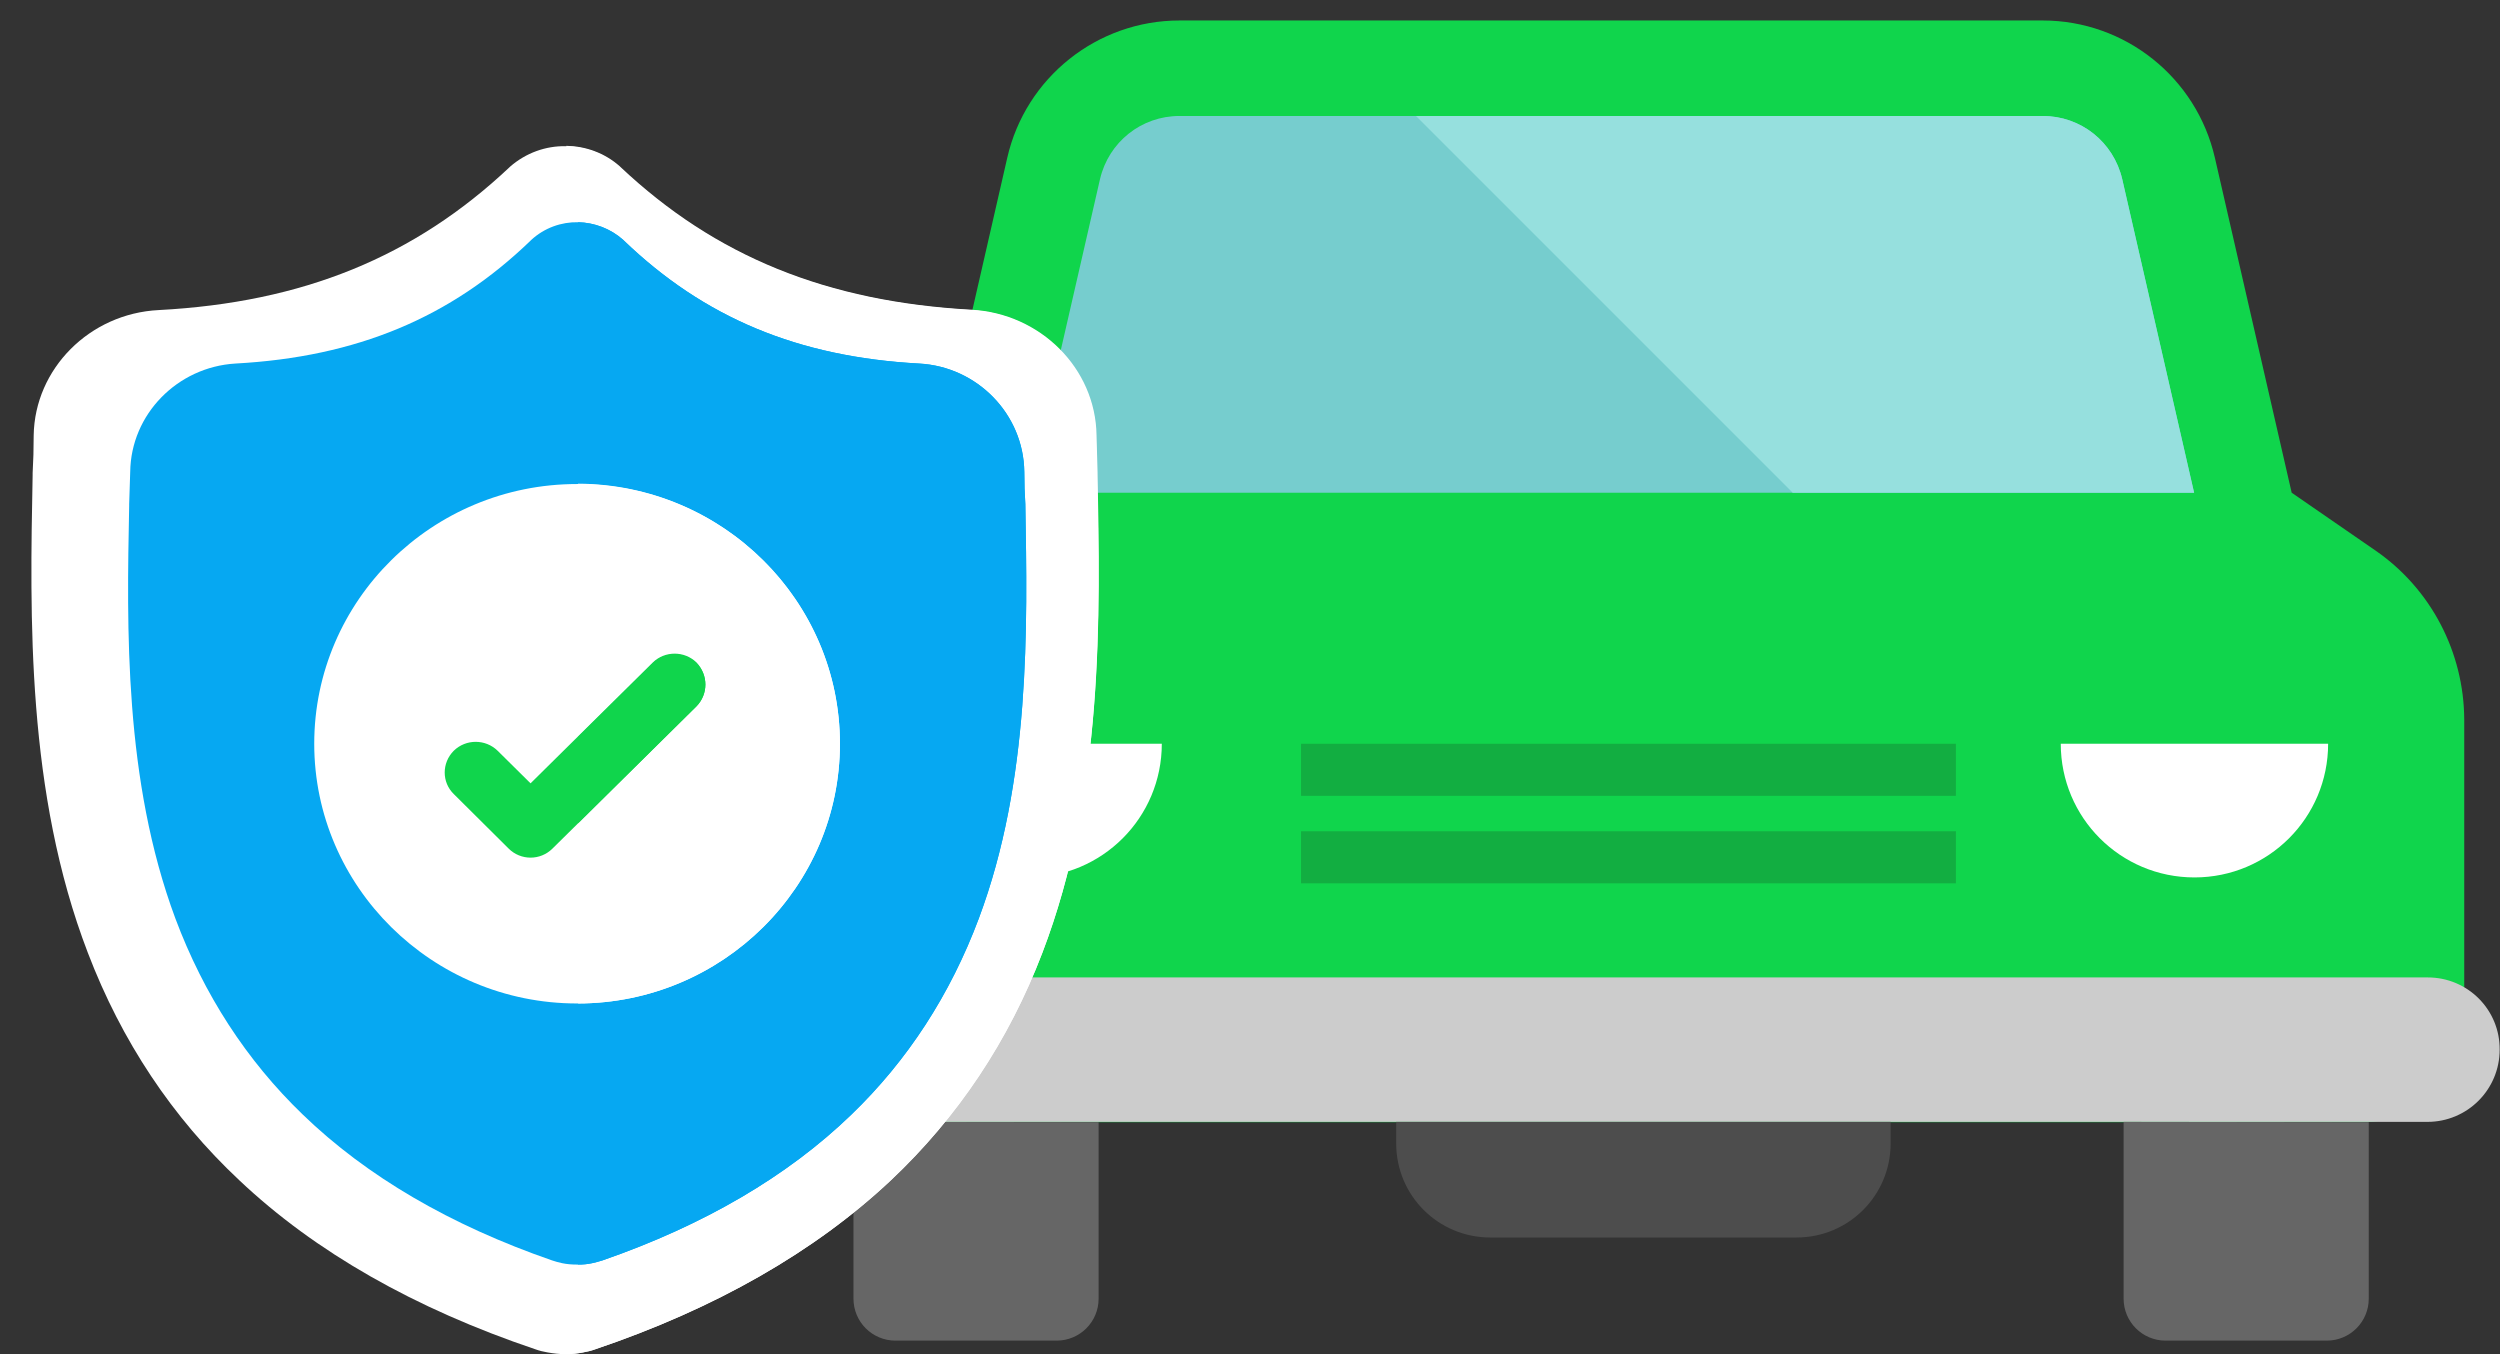 <?xml version="1.0" encoding="utf-8"?>
<!-- Generator: Adobe Illustrator 22.1.0, SVG Export Plug-In . SVG Version: 6.00 Build 0)  -->
<svg version="1.1" id="Layer_1" xmlns="http://www.w3.org/2000/svg" xmlns:xlink="http://www.w3.org/1999/xlink" x="0px" y="0px"
	 viewBox="0 0 720 390" style="enable-background:new 0 0 720 390;" xml:space="preserve">
<rect x="0" y="0" width="720" height="390" fill="#333333" stroke="none"/>
<style type="text/css">
	.st0{fill:#10D54C;}
	.st1{fill:#76CDCE;}
	.st2{fill:#FFFFFF;}
	.st3{fill:#CCCCCC;}
	.st4{fill:#666666;}
	.st5{fill:#4D4D4D;}
	.st6{fill:#96E0DE;}
	.st7{fill:#12AE41;}
	.st8{fill:#06A8F2;}
</style>
<g>
	<g>
		<path class="st0" d="M684.2,158.6L660,141.9l-22.1-96.4C632.6,22.3,612,5.9,588.3,5.9H339.7c-23.7,0-44.3,16.4-49.6,39.5
			L268,141.9l-24.1,16.7c-16,11-25.5,29.2-25.5,48.6v86.8c0,16.1,13.1,29.2,29.2,29.2h432.9c16.1,0,29.2-13.1,29.2-29.2v-86.8
			C709.6,187.8,700.1,169.6,684.2,158.6z"/>
		<path class="st1" d="M631.9,141.9H296.1l20.7-90.3c2.5-10.7,11.9-18.2,22.9-18.2h248.6c11,0,20.4,7.5,22.9,18.2L631.9,141.9z"/>
		<g>
			<g>
				<path class="st2" d="M257.6,214.2c0,21.3,17.2,38.5,38.5,38.5s38.5-17.2,38.5-38.5H257.6z"/>
			</g>
			<g>
				<path class="st2" d="M593.5,214.2c0,21.3,17.2,38.5,38.5,38.5c21.3,0,38.5-17.2,38.5-38.5H593.5z"/>
			</g>
		</g>
		<path class="st3" d="M699.2,281.5H228.8c-11.5,0-20.8,9.3-20.8,20.8l0,0c0,11.5,9.3,20.8,20.8,20.8h470.3
			c11.5,0,20.8-9.3,20.8-20.8l0,0C720,290.8,710.7,281.5,699.2,281.5z"/>
		<path class="st4" d="M245.8,323.1V374c0,6.7,5.4,12.1,12.1,12.1h46.4c6.7,0,12.1-5.4,12.1-12.1v-50.8"/>
		<path class="st4" d="M611.6,323.1V374c0,6.7,5.4,12.1,12.1,12.1h46.4c6.7,0,12.1-5.4,12.1-12.1v-50.8"/>
		<path class="st5" d="M544.5,323.1v6.2c0,15-12.1,27.1-27.1,27.1h-88.2c-15,0-27.1-12.1-27.1-27.1v-6.2"/>
		<path class="st6" d="M631.9,141.9H516.3L407.8,33.4h180.5c11,0,20.4,7.5,22.9,18.2L631.9,141.9z"/>
		<rect x="374.7" y="214.2" class="st7" width="188.6" height="15"/>
		<rect x="374.7" y="239.4" class="st7" width="188.6" height="15"/>
	</g>
</g>
<g>
	<g id="surface1">
		<path class="st2" d="M300.2,274.4c-9.7,25.4-24.4,47.4-43.6,65.5c-21.9,20.6-50.6,37-85.2,48.7c-1.1,0.4-2.3,0.7-3.5,0.9
			c-1.6,0.3-3.2,0.5-4.8,0.5h-0.3c-1.7,0-3.4-0.2-5.1-0.5c-1.2-0.2-2.4-0.5-3.5-0.9c-34.7-11.7-63.4-28-85.3-48.7
			c-19.3-18.1-33.9-40.1-43.6-65.5C7.6,228.3,8.6,177.6,9.4,136.8l0-0.6c0.2-3.4,0.3-6.9,0.3-10.8c0.3-19.2,16.1-35.1,36-36.1
			c41.5-2.2,73.6-15.3,101-41.1l0.2-0.2c4.6-4,10.3-6,16-5.9c5.5,0.1,11,2,15.4,5.9l0.2,0.2c27.4,25.8,59.5,38.8,101.1,41.1
			c19.9,1.1,35.7,16.9,36,36.1c0.1,3.9,0.2,7.5,0.3,10.8l0,0.3C316.9,177.3,317.9,228.2,300.2,274.4z"/>
		<path class="st2" d="M300.2,274.4c-9.7,25.4-24.4,47.4-43.6,65.5c-21.9,20.6-50.6,37-85.2,48.7c-1.1,0.4-2.3,0.7-3.5,0.9
			c-1.6,0.3-3.2,0.5-4.8,0.5V42c5.5,0.1,11,2,15.4,5.9l0.2,0.2c27.4,25.8,59.5,38.8,101.1,41.1c19.9,1.1,35.7,16.9,36,36.1
			c0.1,3.9,0.2,7.5,0.3,10.8l0,0.3C316.9,177.3,317.9,228.2,300.2,274.4z"/>
		<path class="st2" d="M252.7,216c0,47.7-40.2,86.6-89.6,86.7h-0.3c-49.6,0-90-38.9-90-86.7c0-47.8,40.4-86.7,90-86.7h0.3
			C212.5,129.4,252.7,168.3,252.7,216z"/>
		<path class="st2" d="M252.7,216c0,47.7-40.2,86.6-89.6,86.7V129.3C212.5,129.4,252.7,168.3,252.7,216z"/>
		<path class="st0" d="M203.5,203.5L163,242.6l-8.8,8.4c-2.1,2-4.8,3-7.5,3c-2.7,0-5.4-1-7.5-3l-18.8-18.2c-4.1-4-4.1-10.4,0-14.4
			c4.1-4,10.8-4,15,0l11.3,10.9l41.8-40.3c4.1-4,10.8-4,15,0C207.7,193.1,207.7,199.5,203.5,203.5z"/>
		<path class="st0" d="M203.5,203.5L163,242.6v-28.9l25.5-24.6c4.1-4,10.8-4,15,0C207.7,193.1,207.7,199.5,203.5,203.5z"/>
	</g>
</g>
<g>
	<g id="surface1_1_">
		<path class="st8" d="M281.9,264.5c-8.2,21.9-20.5,40.9-36.7,56.5c-18.4,17.8-42.6,31.9-71.7,42c-1,0.3-2,0.6-3,0.8
			c-1.3,0.3-2.7,0.4-4,0.4h-0.3c-1.4,0-2.9-0.1-4.3-0.4c-1-0.2-2-0.5-2.9-0.8c-29.2-10.1-53.4-24.2-71.8-42
			c-16.2-15.6-28.5-34.6-36.7-56.5c-14.8-39.8-14-83.6-13.3-118.8l0-0.5c0.1-2.9,0.2-6,0.3-9.3c0.2-16.6,13.6-30.2,30.3-31.2
			c34.9-1.9,62-13.2,85-35.4l0.2-0.2c3.8-3.5,8.7-5.2,13.5-5.1c4.6,0.1,9.3,1.8,13,5.1l0.2,0.2c23.1,22.2,50.1,33.5,85,35.4
			c16.8,0.9,30.1,14.6,30.3,31.2c0,3.4,0.1,6.4,0.3,9.3l0,0.2C295.9,180.8,296.8,224.7,281.9,264.5z"/>
		<path class="st8" d="M281.9,264.5c-8.2,21.9-20.5,40.9-36.7,56.5c-18.4,17.8-42.6,31.9-71.7,42c-1,0.3-2,0.6-3,0.8
			c-1.3,0.3-2.7,0.4-4,0.4V64c4.6,0.1,9.3,1.8,13,5.1l0.2,0.2c23.1,22.2,50.1,33.5,85,35.4c16.8,0.9,30.1,14.6,30.3,31.2
			c0,3.4,0.1,6.4,0.3,9.3l0,0.2C295.9,180.8,296.8,224.7,281.9,264.5z"/>
		<path class="st2" d="M241.9,214.2c0,41.2-33.8,74.7-75.4,74.8h-0.3c-41.7,0-75.7-33.6-75.7-74.8c0-41.3,34-74.8,75.7-74.8h0.3
			C208.1,139.5,241.9,173,241.9,214.2z"/>
		<path class="st2" d="M241.9,214.2c0,41.2-33.8,74.7-75.4,74.8V139.3C208.1,139.5,241.9,173,241.9,214.2z"/>
		<path class="st0" d="M200.6,203.4l-34.1,33.7l-7.4,7.3c-1.7,1.7-4,2.6-6.3,2.6c-2.3,0-4.6-0.9-6.3-2.6l-15.8-15.7
			c-3.5-3.4-3.5-9,0-12.5c3.5-3.4,9.1-3.4,12.6,0l9.5,9.4l35.2-34.8c3.5-3.4,9.1-3.4,12.6,0C204,194.4,204,199.9,200.6,203.4z"/>
		<path class="st0" d="M200.6,203.4l-34.1,33.7v-24.9l21.5-21.2c3.5-3.4,9.1-3.4,12.6,0C204,194.4,204,199.9,200.6,203.4z"/>
	</g>
</g>
</svg>
